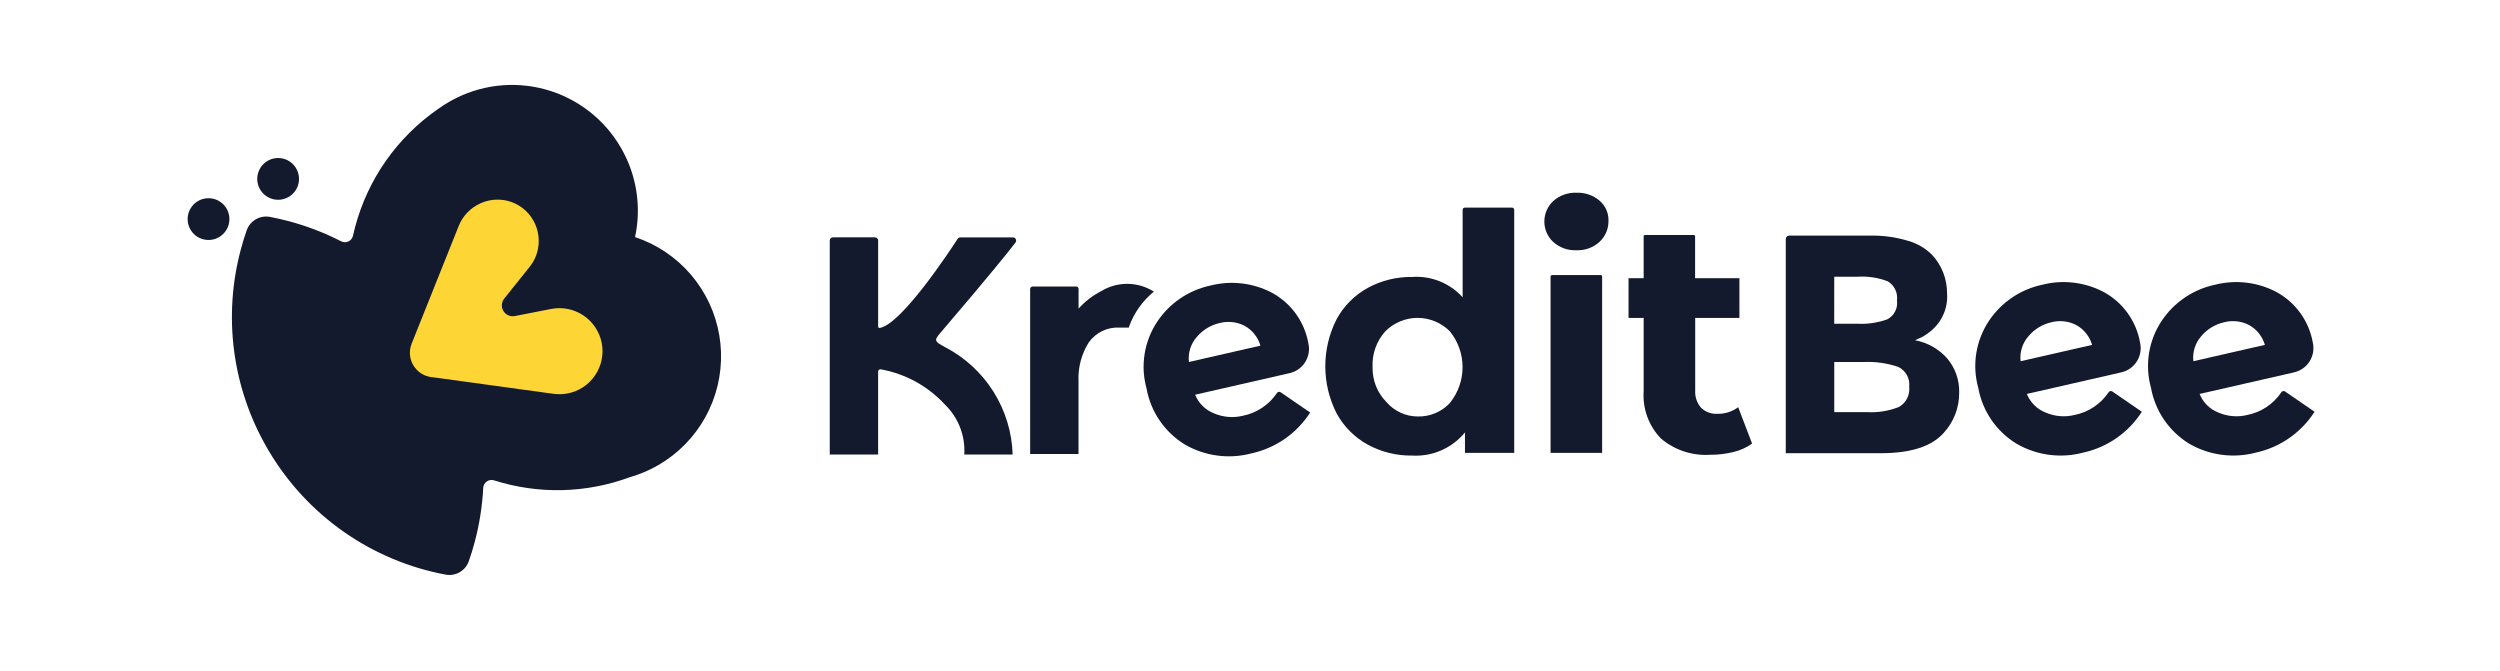 <svg width="149" height="40" viewBox="0 0 149 40" fill="none" xmlns="http://www.w3.org/2000/svg">
<path d="M36.372 20.359C36.296 19.968 36.143 19.596 35.923 19.264C35.703 18.932 35.419 18.647 35.089 18.424C34.758 18.202 34.387 18.047 33.997 17.968C33.606 17.89 33.204 17.889 32.813 17.965L30.646 18.39C30.632 18.392 30.618 18.394 30.604 18.394C30.57 18.392 30.538 18.382 30.509 18.363C30.481 18.344 30.459 18.317 30.445 18.287C30.429 18.256 30.423 18.221 30.427 18.187C30.431 18.153 30.446 18.12 30.468 18.095L31.987 16.2C32.166 15.975 32.312 15.725 32.42 15.459C32.564 15.097 32.636 14.71 32.629 14.321C32.623 13.932 32.539 13.547 32.383 13.191C32.226 12.834 32 12.512 31.718 12.244C31.436 11.976 31.103 11.766 30.739 11.627C30.412 11.502 30.064 11.438 29.713 11.438C29.119 11.443 28.54 11.624 28.05 11.959C27.559 12.293 27.179 12.766 26.958 13.317L24.157 20.319C24.099 20.464 24.059 20.616 24.037 20.77C23.968 21.277 24.102 21.79 24.412 22.197C24.72 22.605 25.178 22.873 25.685 22.942L32.986 23.945C33.123 23.963 33.261 23.972 33.398 23.972C33.846 23.972 34.288 23.873 34.693 23.682C35.098 23.491 35.455 23.213 35.74 22.867C36.024 22.522 36.229 22.117 36.338 21.683C36.448 21.25 36.461 20.797 36.374 20.357L36.372 20.359Z" fill="#FDD535"/>
<path d="M133.928 24.735C133.36 24.872 132.762 24.822 132.224 24.592C131.97 24.494 131.738 24.345 131.544 24.153C131.35 23.962 131.197 23.732 131.096 23.479L136.727 22.193C136.917 22.149 137.097 22.069 137.256 21.956C137.415 21.843 137.55 21.7 137.654 21.535C137.757 21.37 137.827 21.186 137.86 20.994C137.892 20.802 137.887 20.605 137.843 20.415C137.731 19.784 137.479 19.186 137.105 18.665C136.731 18.145 136.245 17.715 135.683 17.407C134.553 16.81 133.241 16.655 132.003 16.973C130.707 17.25 129.571 18.021 128.836 19.123C128.449 19.703 128.192 20.36 128.082 21.049C127.972 21.737 128.012 22.441 128.199 23.113C128.322 23.798 128.589 24.449 128.982 25.024C129.375 25.598 129.885 26.083 130.479 26.446C131.68 27.141 133.107 27.331 134.448 26.976C135.163 26.82 135.84 26.525 136.441 26.107C137.041 25.689 137.554 25.156 137.948 24.54L136.19 23.333C136.173 23.321 136.153 23.313 136.133 23.309C136.113 23.304 136.092 23.304 136.072 23.308C136.052 23.312 136.032 23.32 136.015 23.331C135.998 23.343 135.983 23.358 135.971 23.375C135.737 23.725 135.436 24.025 135.086 24.259C134.735 24.492 134.342 24.654 133.928 24.735ZM131.2 20.029C131.552 19.614 132.029 19.325 132.56 19.206C133.053 19.079 133.576 19.135 134.031 19.365C134.261 19.49 134.464 19.66 134.628 19.864C134.792 20.068 134.914 20.303 134.986 20.555L130.725 21.529C130.694 21.26 130.72 20.987 130.802 20.729C130.883 20.471 131.019 20.233 131.199 20.031L131.2 20.029Z" fill="#131A2D"/>
<path d="M123.632 24.735C123.063 24.872 122.466 24.822 121.928 24.592C121.673 24.494 121.442 24.345 121.248 24.153C121.054 23.962 120.902 23.732 120.8 23.479L126.431 22.192C126.621 22.149 126.801 22.069 126.96 21.956C127.119 21.843 127.254 21.7 127.358 21.535C127.462 21.37 127.532 21.186 127.564 20.994C127.597 20.802 127.591 20.605 127.547 20.415C127.436 19.784 127.183 19.186 126.81 18.665C126.436 18.144 125.95 17.714 125.387 17.407C124.257 16.81 122.945 16.655 121.707 16.973C120.412 17.25 119.276 18.022 118.541 19.123C118.154 19.703 117.897 20.36 117.787 21.049C117.677 21.737 117.717 22.442 117.904 23.113C118.027 23.799 118.294 24.45 118.687 25.025C119.081 25.599 119.591 26.084 120.186 26.446C121.386 27.141 122.813 27.332 124.153 26.977C124.868 26.821 125.545 26.525 126.146 26.107C126.747 25.689 127.259 25.157 127.653 24.541L125.895 23.333C125.878 23.322 125.858 23.313 125.838 23.309C125.818 23.305 125.797 23.305 125.777 23.308C125.756 23.312 125.737 23.32 125.719 23.332C125.702 23.343 125.687 23.358 125.676 23.375C125.441 23.726 125.14 24.026 124.79 24.259C124.439 24.493 124.046 24.654 123.632 24.735ZM120.904 20.03C121.255 19.615 121.733 19.326 122.264 19.206C122.757 19.079 123.279 19.136 123.734 19.366C123.964 19.491 124.167 19.66 124.331 19.865C124.495 20.069 124.617 20.304 124.69 20.556L120.428 21.529C120.397 21.26 120.423 20.987 120.506 20.728C120.588 20.47 120.724 20.232 120.905 20.029L120.904 20.03Z" fill="#131A2D"/>
<path d="M116.054 21.363C115.553 20.798 114.879 20.416 114.137 20.277C114.359 20.179 114.514 20.108 114.6 20.064C114.763 19.969 114.917 19.86 115.063 19.74C115.397 19.47 115.662 19.123 115.833 18.729C116.004 18.334 116.077 17.905 116.045 17.476C116.047 16.639 115.736 15.832 115.174 15.212C114.778 14.808 114.283 14.514 113.739 14.359C113.004 14.134 112.239 14.028 111.471 14.043H106.631C106.605 14.043 106.579 14.049 106.555 14.059C106.531 14.069 106.509 14.083 106.49 14.102C106.472 14.12 106.457 14.142 106.447 14.167C106.437 14.191 106.432 14.217 106.432 14.243V27.011H112.099C113.877 27.011 115.124 26.609 115.84 25.805C116.442 25.153 116.773 24.298 116.767 23.411C116.79 22.664 116.536 21.934 116.054 21.363ZM109.321 16.493H110.711C111.328 16.453 111.947 16.548 112.523 16.772C112.713 16.89 112.865 17.061 112.96 17.263C113.055 17.465 113.09 17.691 113.06 17.913C113.091 18.137 113.052 18.366 112.947 18.567C112.843 18.768 112.679 18.931 112.477 19.035C111.904 19.238 111.297 19.326 110.69 19.295H109.319L109.321 16.493ZM113.165 24.258C112.574 24.494 111.939 24.599 111.304 24.564H109.322V21.577H111.027C111.739 21.539 112.453 21.637 113.129 21.865C113.349 21.968 113.532 22.139 113.65 22.352C113.768 22.566 113.817 22.811 113.788 23.053C113.816 23.293 113.772 23.536 113.662 23.75C113.551 23.965 113.379 24.142 113.167 24.259L113.165 24.258Z" fill="#131A2D"/>
<path d="M104.425 26.438C104.09 26.676 103.712 26.847 103.311 26.94C102.857 27.052 102.39 27.108 101.922 27.105C100.859 27.173 99.811 26.827 98.996 26.139C98.634 25.766 98.354 25.32 98.176 24.831C97.998 24.342 97.925 23.821 97.962 23.302V18.947H97.061V16.582H97.962V14.087C97.962 14.065 97.97 14.044 97.986 14.029C98.001 14.014 98.022 14.005 98.044 14.005H100.945C100.967 14.005 100.988 14.014 101.003 14.029C101.019 14.044 101.028 14.065 101.028 14.087V16.582H103.669V18.947H101.034V23.263C101.01 23.64 101.134 24.011 101.379 24.297C101.507 24.423 101.66 24.521 101.828 24.584C101.996 24.646 102.176 24.673 102.355 24.662C102.801 24.675 103.239 24.536 103.596 24.269L104.425 26.438Z" fill="#131A2D"/>
<path d="M92.575 14.424C92.407 14.268 92.273 14.079 92.182 13.869C92.09 13.659 92.043 13.432 92.043 13.203C92.043 12.973 92.09 12.747 92.182 12.536C92.273 12.326 92.407 12.137 92.575 11.981C92.953 11.643 93.448 11.466 93.955 11.487C94.457 11.465 94.95 11.634 95.334 11.96C95.504 12.105 95.64 12.287 95.732 12.491C95.824 12.695 95.87 12.918 95.866 13.142C95.872 13.379 95.828 13.615 95.737 13.835C95.645 14.054 95.507 14.251 95.334 14.413C94.958 14.756 94.463 14.936 93.955 14.915C93.448 14.937 92.953 14.761 92.575 14.424ZM92.504 16.395H95.405C95.427 16.395 95.448 16.403 95.463 16.419C95.479 16.434 95.487 16.455 95.487 16.477V26.992H92.414V16.481C92.414 16.47 92.416 16.459 92.42 16.45C92.425 16.439 92.431 16.43 92.438 16.423C92.446 16.415 92.455 16.409 92.465 16.405C92.475 16.401 92.486 16.399 92.497 16.399L92.504 16.395Z" fill="#131A2D"/>
<path d="M90.247 12.507V26.992H87.312V25.773C86.932 26.236 86.448 26.602 85.9 26.842C85.351 27.081 84.754 27.188 84.157 27.152C83.235 27.165 82.325 26.94 81.515 26.499C80.731 26.068 80.088 25.421 79.661 24.635C79.219 23.766 78.988 22.805 78.988 21.83C78.988 20.855 79.219 19.893 79.661 19.024C80.088 18.238 80.731 17.592 81.515 17.16C82.325 16.719 83.235 16.494 84.157 16.507C84.718 16.466 85.282 16.554 85.805 16.764C86.327 16.974 86.795 17.3 87.173 17.718V12.506C87.173 12.471 87.187 12.437 87.212 12.412C87.237 12.387 87.271 12.373 87.306 12.373H90.114C90.132 12.373 90.149 12.377 90.165 12.383C90.181 12.39 90.196 12.4 90.209 12.412C90.221 12.425 90.231 12.44 90.237 12.456C90.244 12.472 90.248 12.489 90.247 12.507ZM86.409 24.02C86.901 23.416 87.169 22.661 87.169 21.882C87.169 21.103 86.901 20.348 86.409 19.744C86.157 19.491 85.857 19.291 85.528 19.154C85.198 19.017 84.844 18.946 84.487 18.946C84.13 18.946 83.777 19.017 83.447 19.154C83.117 19.291 82.818 19.491 82.566 19.744C82.039 20.329 81.765 21.1 81.806 21.886C81.797 22.27 81.865 22.651 82.006 23.007C82.148 23.364 82.36 23.688 82.629 23.961C82.861 24.23 83.147 24.447 83.47 24.595C83.792 24.744 84.143 24.821 84.498 24.822C84.855 24.831 85.21 24.765 85.539 24.627C85.869 24.49 86.165 24.284 86.409 24.024L86.409 24.02Z" fill="#131A2D"/>
<path d="M74.063 24.782C73.494 24.918 72.897 24.868 72.359 24.638C72.104 24.54 71.873 24.391 71.679 24.199C71.485 24.008 71.332 23.778 71.231 23.525L76.862 22.239C77.052 22.196 77.232 22.116 77.391 22.003C77.55 21.891 77.686 21.748 77.789 21.582C77.893 21.417 77.963 21.233 77.996 21.041C78.028 20.849 78.023 20.652 77.979 20.462C77.867 19.831 77.615 19.233 77.241 18.712C76.868 18.192 76.382 17.762 75.82 17.454C74.69 16.857 73.378 16.702 72.139 17.019C70.844 17.296 69.708 18.067 68.973 19.169C68.586 19.75 68.329 20.406 68.219 21.095C68.109 21.783 68.149 22.487 68.335 23.159C68.459 23.844 68.725 24.495 69.119 25.07C69.512 25.644 70.022 26.129 70.616 26.492C71.817 27.187 73.244 27.378 74.585 27.022C75.3 26.866 75.977 26.571 76.578 26.153C77.178 25.735 77.691 25.202 78.085 24.586L76.326 23.379C76.309 23.367 76.29 23.359 76.27 23.355C76.25 23.351 76.229 23.35 76.209 23.354C76.188 23.358 76.169 23.366 76.152 23.378C76.135 23.389 76.12 23.404 76.108 23.421C75.874 23.771 75.572 24.072 75.221 24.305C74.87 24.539 74.477 24.701 74.063 24.782ZM71.335 20.076C71.687 19.66 72.165 19.371 72.695 19.252C73.189 19.125 73.711 19.181 74.166 19.411C74.396 19.536 74.599 19.706 74.763 19.91C74.927 20.114 75.049 20.349 75.121 20.601L70.86 21.574C70.829 21.305 70.855 21.032 70.937 20.774C71.019 20.515 71.155 20.277 71.335 20.076Z" fill="#131A2D"/>
<path d="M67.281 19.526L67.289 19.476C67.582 18.655 68.095 17.931 68.771 17.381C68.302 17.082 67.758 16.922 67.202 16.917C66.646 16.913 66.1 17.064 65.626 17.355C65.118 17.616 64.663 17.968 64.283 18.394V17.216C64.283 17.179 64.268 17.144 64.242 17.117C64.216 17.091 64.181 17.077 64.144 17.077H61.549C61.508 17.077 61.47 17.093 61.441 17.121C61.413 17.15 61.397 17.189 61.397 17.229V27.059H64.28V22.736C64.24 21.915 64.453 21.102 64.891 20.407C65.099 20.114 65.378 19.879 65.702 19.725C66.026 19.571 66.384 19.502 66.743 19.526H67.281Z" fill="#131A2D"/>
<path d="M60.379 14.147H57.241C57.208 14.146 57.176 14.154 57.147 14.169C57.118 14.184 57.094 14.207 57.076 14.234C56.636 14.914 53.736 19.323 52.435 19.545C52.423 19.547 52.41 19.547 52.399 19.544C52.387 19.54 52.376 19.535 52.366 19.527C52.357 19.519 52.349 19.509 52.344 19.498C52.339 19.487 52.337 19.474 52.337 19.462V14.338C52.337 14.287 52.317 14.238 52.281 14.201C52.244 14.165 52.195 14.145 52.144 14.145H49.646C49.595 14.145 49.546 14.165 49.51 14.201C49.473 14.238 49.453 14.287 49.453 14.338V27.091H52.336V22.148C52.336 22.129 52.34 22.109 52.348 22.091C52.356 22.073 52.368 22.058 52.383 22.044C52.398 22.032 52.415 22.022 52.434 22.016C52.453 22.01 52.472 22.008 52.492 22.011C53.962 22.275 55.306 23.013 56.317 24.112C56.713 24.496 57.022 24.96 57.221 25.475C57.42 25.989 57.505 26.54 57.471 27.09H60.354C60.313 25.762 59.919 24.47 59.211 23.345C58.504 22.221 57.51 21.305 56.331 20.694C55.606 20.302 55.662 20.288 56.203 19.655C59.019 16.36 60.115 14.989 60.523 14.455C60.544 14.426 60.557 14.392 60.561 14.357C60.564 14.321 60.557 14.285 60.541 14.253C60.525 14.221 60.501 14.194 60.471 14.175C60.44 14.156 60.405 14.146 60.369 14.146L60.379 14.147Z" fill="#131A2D"/>
<path d="M17.199 11.74C17.485 11.575 17.693 11.303 17.779 10.985C17.864 10.666 17.82 10.326 17.654 10.04C17.489 9.754 17.218 9.546 16.899 9.46C16.58 9.375 16.24 9.42 15.954 9.585C15.668 9.75 15.46 10.022 15.374 10.341C15.289 10.659 15.334 10.999 15.499 11.285C15.664 11.571 15.936 11.779 16.255 11.865C16.573 11.95 16.913 11.905 17.199 11.74Z" fill="#131A2D"/>
<path d="M13.05 14.136C13.336 13.971 13.545 13.699 13.63 13.38C13.716 13.061 13.671 12.722 13.506 12.436C13.341 12.15 13.069 11.941 12.75 11.856C12.431 11.771 12.092 11.815 11.806 11.98C11.52 12.145 11.311 12.417 11.226 12.736C11.141 13.055 11.185 13.395 11.35 13.68C11.515 13.966 11.787 14.175 12.106 14.26C12.425 14.346 12.765 14.301 13.05 14.136Z" fill="#131A2D"/>
<path d="M37.005 8.804C36.021 7.101 34.407 5.854 32.511 5.331C30.616 4.808 28.59 5.052 26.873 6.01L26.777 6.064C26.55 6.194 26.33 6.336 26.118 6.49L26.102 6.501C23.677 8.18 21.928 10.667 21.168 13.517C21.121 13.695 21.078 13.873 21.037 14.052C21.021 14.125 20.987 14.194 20.94 14.252C20.893 14.311 20.833 14.357 20.765 14.389C20.696 14.421 20.622 14.437 20.547 14.435C20.471 14.434 20.398 14.415 20.331 14.381C19.343 13.875 18.306 13.476 17.234 13.188C16.855 13.087 16.473 13 16.088 12.927C15.799 12.873 15.501 12.924 15.247 13.071C14.993 13.217 14.8 13.45 14.703 13.727C14.573 14.097 14.458 14.471 14.357 14.851C13.824 16.833 13.688 18.9 13.956 20.935C14.225 22.969 14.893 24.931 15.922 26.706L15.941 26.739L15.985 26.814L16.033 26.896C17.165 28.799 18.688 30.438 20.503 31.706C22.317 32.973 24.381 33.84 26.556 34.247C26.845 34.302 27.143 34.251 27.397 34.104C27.651 33.957 27.844 33.724 27.941 33.447C28.071 33.077 28.186 32.703 28.287 32.324C28.572 31.262 28.744 30.172 28.801 29.074C28.805 28.999 28.826 28.926 28.863 28.86C28.899 28.794 28.95 28.737 29.012 28.694C29.074 28.651 29.145 28.623 29.219 28.611C29.294 28.6 29.37 28.605 29.442 28.628C32.087 29.471 34.937 29.404 37.54 28.44C38.131 28.271 38.699 28.03 39.231 27.723C39.524 27.553 39.805 27.364 40.073 27.157C41.146 26.326 41.973 25.219 42.465 23.954C42.958 22.689 43.097 21.314 42.869 19.977C42.64 18.639 42.053 17.388 41.169 16.358C40.284 15.328 39.137 14.558 37.849 14.13C38.242 12.312 37.941 10.412 37.005 8.804ZM35.862 20.435C35.927 20.766 35.926 21.106 35.859 21.437C35.792 21.767 35.661 22.081 35.473 22.361C35.285 22.641 35.043 22.881 34.763 23.068C34.482 23.254 34.167 23.383 33.836 23.448C33.558 23.501 33.273 23.509 32.993 23.472L25.719 22.473H25.693C25.309 22.42 24.961 22.217 24.727 21.908C24.492 21.599 24.39 21.21 24.443 20.825C24.46 20.707 24.49 20.592 24.534 20.481L27.335 13.479C27.574 12.872 28.041 12.383 28.636 12.116C29.231 11.849 29.907 11.825 30.519 12.051C30.826 12.168 31.105 12.344 31.343 12.57C31.58 12.796 31.77 13.067 31.901 13.367C32.033 13.667 32.104 13.99 32.109 14.318C32.115 14.645 32.055 14.971 31.934 15.275C31.843 15.5 31.72 15.711 31.569 15.901L30.052 17.796C29.969 17.899 29.92 18.026 29.911 18.158C29.902 18.291 29.934 18.423 30.003 18.536C30.072 18.65 30.174 18.739 30.295 18.793C30.416 18.847 30.551 18.862 30.682 18.837L32.849 18.413C33.517 18.282 34.209 18.422 34.773 18.801C35.338 19.18 35.73 19.768 35.861 20.435H35.862Z" fill="#131A2D"/>
</svg>
